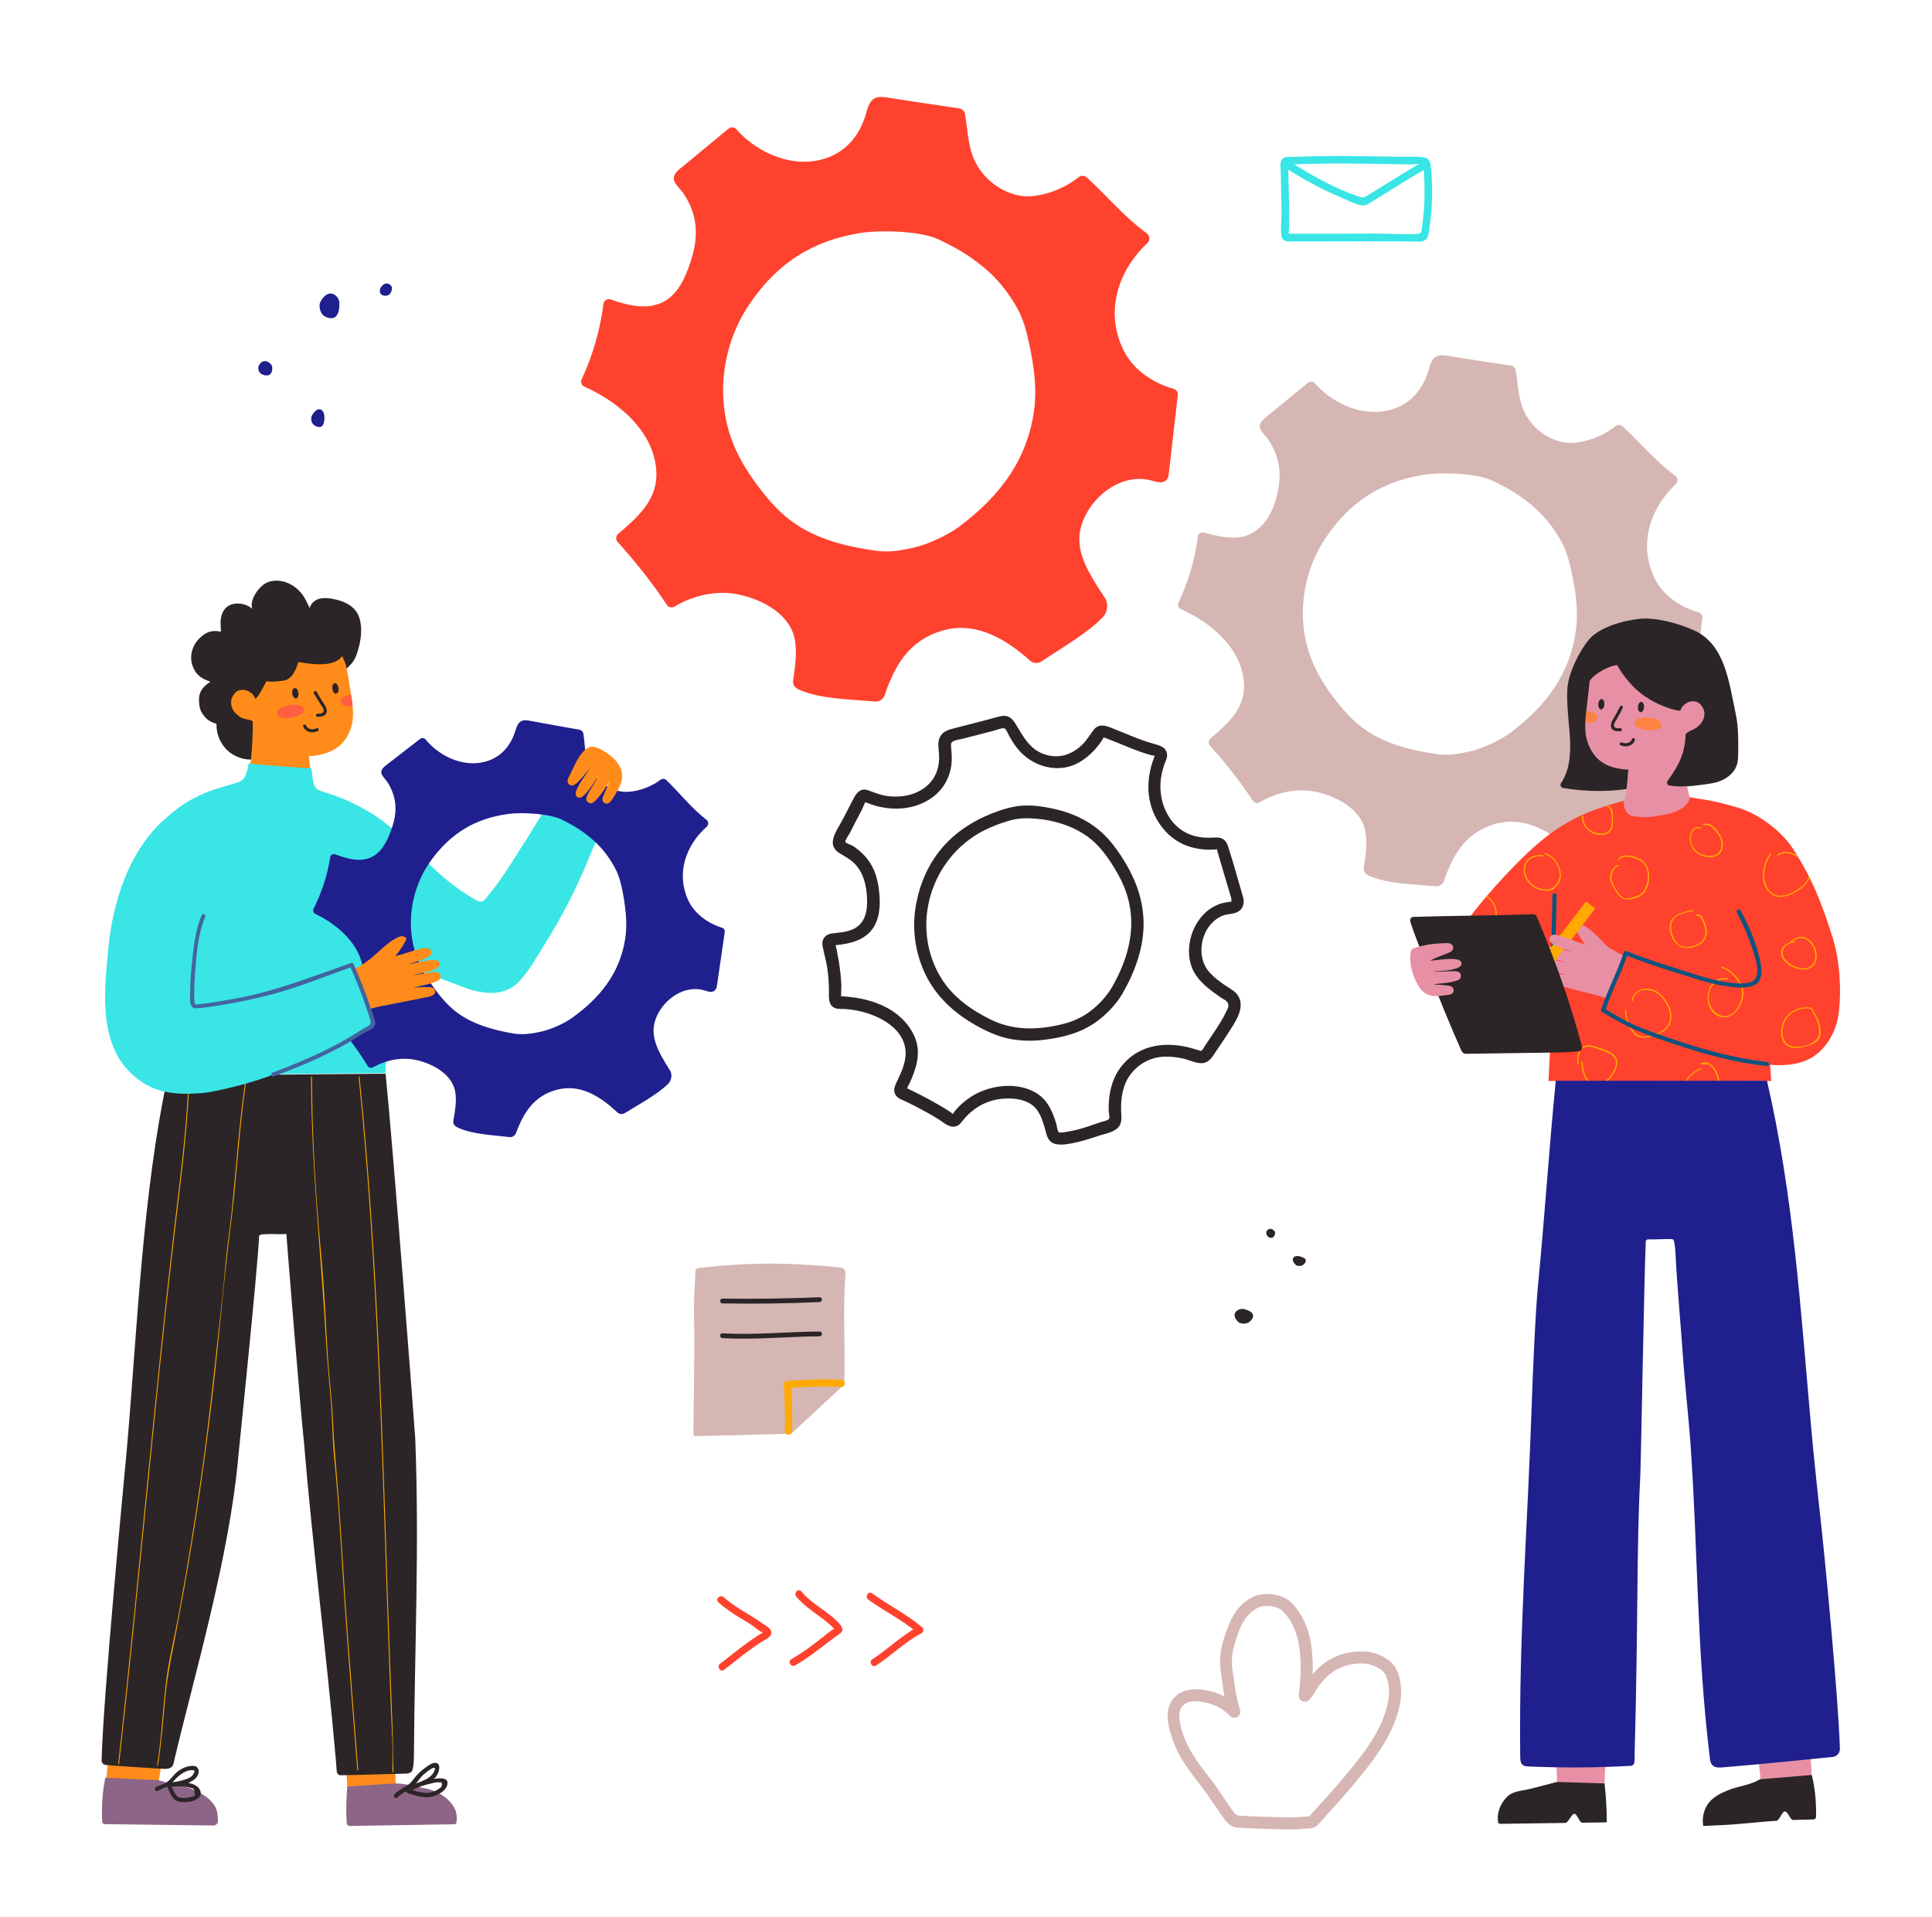<svg xmlns="http://www.w3.org/2000/svg" width="128" height="127" viewBox="0 0 128 127" fill="none"><path d="M112.246 45.525C112.423 43.99 112.609 42.455 112.787 40.913C112.809 40.757 112.705 40.609 112.549 40.564C111.208 40.186 110.125 39.356 109.606 38.273C108.561 36.086 109.28 33.713 111.022 32.075C111.193 31.912 111.178 31.637 110.985 31.504C109.681 30.562 108.702 29.346 107.508 28.249C107.368 28.123 107.16 28.115 107.019 28.234C106.107 28.976 104.573 29.517 103.49 29.279C102.312 29.02 101.296 28.13 100.874 27.003C100.577 26.217 100.562 25.365 100.421 24.542C100.392 24.364 100.251 24.23 100.073 24.208C99.257 24.089 96.93 23.741 95.922 23.57C95.662 23.526 95.38 23.489 95.151 23.615C94.839 23.785 94.75 24.186 94.647 24.527C94.172 26.128 93.03 27.144 91.37 27.27C89.813 27.396 88.16 26.581 87.115 25.387C86.996 25.253 86.788 25.239 86.655 25.35L84.142 27.418C83.823 27.685 83.356 27.974 83.482 28.375C83.556 28.597 83.919 28.946 84.046 29.139C84.906 30.481 84.928 31.667 84.527 33.09C84.275 34.002 83.756 34.87 82.933 35.322C81.992 35.841 80.828 35.559 79.775 35.278C79.583 35.226 79.383 35.337 79.36 35.537C79.168 37.057 78.73 38.54 78.078 39.919C78.004 40.082 78.078 40.268 78.234 40.342C80.406 41.313 82.452 43.167 82.422 45.525C82.4 46.963 81.347 47.942 80.198 48.913C80.057 49.032 80.042 49.247 80.161 49.388C81.214 50.566 82.155 51.738 83.008 53.043C83.104 53.191 83.304 53.243 83.453 53.147C84.52 52.502 85.899 52.175 87.189 52.45C88.649 52.769 90.213 53.636 90.465 55.111C90.584 55.794 90.488 56.632 90.376 57.314C90.354 57.462 90.332 57.618 90.399 57.751C90.473 57.907 90.643 57.981 90.799 58.048C92.044 58.559 93.712 58.574 95.114 58.7C95.366 58.722 95.595 58.567 95.677 58.329C96.27 56.565 97.13 55.171 98.954 54.607C100.799 54.036 102.497 54.867 104.143 56.342C104.328 56.505 104.595 56.528 104.803 56.394C105.959 55.631 107.538 54.719 108.376 53.829C108.465 53.732 108.546 53.614 108.583 53.488C108.665 53.236 108.658 52.932 108.509 52.709C107.397 51.026 106.626 49.758 107.249 48.194C107.879 46.629 109.606 45.421 111.23 45.873C111.556 45.962 111.964 46.103 112.164 45.747C112.216 45.695 112.238 45.606 112.246 45.525ZM100.014 48.572C99.398 49.024 98.286 49.543 97.545 49.729C96.781 49.921 96.01 50.062 95.232 49.951C93.453 49.699 91.637 49.254 90.206 48.157C89.561 47.667 89.02 47.059 88.523 46.422C87.871 45.591 87.293 44.694 86.9 43.708C85.84 41.069 86.262 37.91 87.871 35.567C89.479 33.217 91.496 31.912 94.305 31.452C95.454 31.267 97.827 31.326 98.872 31.837C99.917 32.342 100.592 32.727 101.489 33.469C102.275 34.121 102.934 34.952 103.431 35.841C103.802 36.501 103.987 37.25 104.143 37.992C104.395 39.2 104.573 40.438 104.417 41.662C104.054 44.627 102.416 46.792 100.014 48.572Z" fill="#D5B6B3"></path><path d="M77.433 31.407L78.033 26.158C78.056 25.98 77.937 25.809 77.766 25.758C76.239 25.327 75.001 24.386 74.416 23.155C73.215 20.671 74.03 17.965 76.017 16.104C76.21 15.918 76.188 15.607 75.972 15.451C74.49 14.376 73.37 12.997 72.006 11.759C71.851 11.618 71.614 11.611 71.45 11.744C70.412 12.589 68.663 13.212 67.44 12.938C66.098 12.641 64.942 11.64 64.452 10.358C64.119 9.468 64.097 8.497 63.933 7.555C63.896 7.355 63.741 7.206 63.541 7.177C62.614 7.043 59.96 6.65 58.811 6.465C58.514 6.42 58.196 6.376 57.936 6.517C57.58 6.717 57.476 7.169 57.365 7.562C56.831 9.386 55.534 10.543 53.636 10.699C51.865 10.839 49.982 9.928 48.788 8.563C48.655 8.408 48.417 8.393 48.262 8.526C47.313 9.312 46.364 10.098 45.408 10.884C45.044 11.188 44.511 11.522 44.659 11.974C44.74 12.226 45.156 12.619 45.304 12.841C46.29 14.369 46.268 15.77 45.749 17.349C45.415 18.373 44.941 19.448 43.999 19.967C42.932 20.56 41.634 20.248 40.456 19.833C40.241 19.759 40.011 19.9 39.981 20.13C39.759 21.858 39.27 23.548 38.536 25.127C38.447 25.313 38.536 25.528 38.714 25.609C41.19 26.706 43.517 28.82 43.488 31.496C43.465 33.135 42.272 34.255 40.96 35.359C40.797 35.5 40.782 35.745 40.923 35.901C42.124 37.242 43.199 38.57 44.177 40.06C44.288 40.231 44.511 40.282 44.689 40.179C45.904 39.445 47.468 39.066 48.936 39.378C50.597 39.734 52.376 40.72 52.665 42.396C52.799 43.167 52.695 44.123 52.569 44.902C52.539 45.072 52.517 45.25 52.599 45.398C52.688 45.569 52.88 45.658 53.058 45.732C54.474 46.31 56.379 46.325 57.973 46.466C58.255 46.488 58.522 46.318 58.611 46.044C59.285 44.034 60.256 42.447 62.332 41.802C64.43 41.15 66.365 42.084 68.248 43.76C68.455 43.945 68.767 43.968 68.997 43.812C70.309 42.937 72.11 41.899 73.059 40.883C73.163 40.772 73.252 40.638 73.296 40.49C73.385 40.201 73.378 39.86 73.207 39.608C71.94 37.695 71.05 36.249 71.762 34.477C72.473 32.697 74.438 31.318 76.284 31.83C76.662 31.934 77.121 32.09 77.351 31.689C77.396 31.608 77.425 31.511 77.433 31.407ZM63.518 34.907C62.821 35.426 61.554 36.019 60.709 36.227C59.841 36.442 58.959 36.605 58.077 36.486C56.046 36.205 53.985 35.7 52.354 34.455C51.62 33.899 50.997 33.209 50.434 32.482C49.693 31.533 49.033 30.518 48.581 29.398C47.365 26.395 47.839 22.806 49.663 20.13C51.486 17.453 53.777 15.956 56.98 15.437C58.285 15.222 60.99 15.288 62.184 15.859C63.377 16.43 64.141 16.867 65.171 17.705C66.068 18.439 66.817 19.388 67.388 20.404C67.811 21.153 68.025 22.006 68.203 22.851C68.493 24.223 68.693 25.631 68.53 27.025C68.114 30.414 66.246 32.875 63.518 34.907Z" fill="#FF422E"></path><path d="M82.37 59.471C82.037 58.344 81.733 57.202 81.369 56.083C81.228 55.638 80.999 55.453 80.532 55.475C80.035 55.504 79.561 55.497 79.079 55.356C77.337 54.844 76.603 52.88 76.973 51.219C77.025 51.004 77.085 50.789 77.159 50.581C77.218 50.418 77.314 50.255 77.322 50.07C77.351 49.536 76.884 49.388 76.469 49.276C75.446 49.002 74.497 48.535 73.504 48.164C73.118 48.023 72.755 47.971 72.473 48.327C72.192 48.683 71.992 49.061 71.651 49.373C70.946 50.025 70.094 50.277 69.167 49.951C68.211 49.617 67.788 48.779 67.292 47.964C67.069 47.593 66.802 47.341 66.343 47.43C66.016 47.497 65.69 47.601 65.371 47.682C64.667 47.867 63.956 48.053 63.251 48.231C62.903 48.32 62.54 48.409 62.332 48.72C62.073 49.106 62.191 49.536 62.214 49.966C62.265 50.774 62.013 51.545 61.391 52.072C60.701 52.657 59.76 52.835 58.877 52.739C58.396 52.687 57.98 52.516 57.536 52.353C57.039 52.168 56.757 52.487 56.55 52.895C56.305 53.362 56.068 53.829 55.823 54.296C55.608 54.711 55.26 55.186 55.186 55.653C55.119 56.046 55.319 56.335 55.645 56.528C56.016 56.75 56.35 56.921 56.654 57.239C57.209 57.833 57.395 58.626 57.439 59.419C57.491 60.302 57.35 61.206 56.446 61.577C56.016 61.755 55.564 61.77 55.112 61.829C54.674 61.888 54.415 62.222 54.496 62.659C54.593 63.164 54.741 63.653 54.815 64.165C54.897 64.728 54.926 65.299 54.919 65.87C54.911 66.255 54.949 66.656 55.379 66.789C55.564 66.849 55.786 66.819 55.979 66.834C56.224 66.849 56.461 66.878 56.706 66.923C58.166 67.19 60.093 68.131 59.997 69.896C59.967 70.445 59.737 70.971 59.508 71.46C59.322 71.846 59.063 72.276 59.434 72.647C59.574 72.788 59.782 72.854 59.96 72.936C60.205 73.055 60.449 73.173 60.694 73.299C61.176 73.551 61.65 73.811 62.11 74.093C62.458 74.3 62.866 74.715 63.303 74.612C63.533 74.56 63.644 74.397 63.785 74.226C63.948 74.018 64.133 73.826 64.334 73.655C65.001 73.077 65.824 72.78 66.698 72.758C67.44 72.743 68.292 72.906 68.737 73.566C69.004 73.959 69.145 74.434 69.263 74.886C69.367 75.286 69.478 75.672 69.938 75.776C70.338 75.872 70.82 75.768 71.213 75.687C71.732 75.583 72.229 75.42 72.733 75.249C73.133 75.116 73.689 75.027 74.015 74.745C74.394 74.419 74.282 73.952 74.275 73.507C74.26 72.699 74.386 71.876 74.868 71.208C75.394 70.482 76.202 70.037 77.099 69.992C77.522 69.97 77.944 70.022 78.367 70.111C78.79 70.2 79.308 70.489 79.746 70.408C80.154 70.326 80.339 69.97 80.554 69.651C80.828 69.243 81.11 68.843 81.369 68.428C81.784 67.775 82.504 66.804 82.059 66.011C81.859 65.647 81.451 65.462 81.117 65.232C80.776 64.995 80.45 64.75 80.168 64.446C79.13 63.342 79.568 61.251 80.991 60.657C81.303 60.524 81.666 60.569 81.97 60.413C82.341 60.242 82.452 59.872 82.37 59.471C82.266 58.96 81.481 59.175 81.584 59.686C81.599 59.686 81.614 59.694 81.629 59.694C81.584 59.716 81.547 59.731 81.495 59.731C81.421 59.753 81.325 59.753 81.243 59.768C81.08 59.79 80.924 59.834 80.769 59.886C80.398 60.027 80.065 60.242 79.783 60.524C79.257 61.043 78.923 61.755 78.812 62.481C78.701 63.215 78.812 63.972 79.234 64.595C79.657 65.21 80.28 65.655 80.895 66.078C81.058 66.189 81.31 66.285 81.369 66.485C81.429 66.671 81.317 66.856 81.236 67.019C81.036 67.442 80.784 67.842 80.524 68.235C80.302 68.576 80.072 68.91 79.842 69.251C79.79 69.325 79.724 69.481 79.65 69.54C79.523 69.636 79.627 69.629 79.427 69.57C79.182 69.503 78.945 69.421 78.693 69.362C77.01 68.969 75.298 69.273 74.223 70.726C73.763 71.349 73.541 72.098 73.474 72.862C73.452 73.077 73.452 73.299 73.452 73.522C73.452 73.662 73.534 73.981 73.482 74.093C73.415 74.226 73.096 74.27 72.948 74.322C72.674 74.419 72.407 74.508 72.132 74.597C71.68 74.745 71.213 74.886 70.746 74.953C70.62 74.975 70.249 75.064 70.146 74.99C70.057 74.93 70.012 74.545 69.983 74.441C69.745 73.64 69.404 72.854 68.663 72.402C67.329 71.587 65.371 71.883 64.156 72.765C63.837 72.995 63.541 73.262 63.288 73.559C63.259 73.588 63.125 73.811 63.088 73.818C63.214 73.811 62.873 73.596 62.873 73.596C62.644 73.448 62.414 73.307 62.176 73.173C61.746 72.921 61.309 72.691 60.864 72.461C60.657 72.358 60.457 72.261 60.249 72.157C60.205 72.135 60.167 72.12 60.123 72.098C59.967 72.016 59.96 72.016 60.086 72.113C60.123 71.987 60.212 71.853 60.271 71.727C60.679 70.845 61.005 69.852 60.679 68.888C60.434 68.176 59.952 67.583 59.367 67.138C58.744 66.663 57.995 66.367 57.239 66.189C56.883 66.107 56.513 66.055 56.15 66.018C56.06 66.011 55.979 66.003 55.89 65.996C55.868 65.996 55.438 65.966 55.742 66.129C55.705 66.107 55.742 65.38 55.742 65.292C55.727 64.787 55.668 64.291 55.593 63.794C55.556 63.564 55.512 63.334 55.467 63.104C55.445 62.993 55.43 62.793 55.371 62.697C55.379 62.548 55.334 62.519 55.245 62.615C55.319 62.608 55.401 62.6 55.475 62.593C56.261 62.511 57.106 62.318 57.662 61.703C58.24 61.058 58.329 60.168 58.27 59.345C58.218 58.589 58.069 57.818 57.654 57.165C57.447 56.846 57.195 56.565 56.898 56.32C56.765 56.209 56.631 56.105 56.483 56.016C56.379 55.957 56.053 55.868 56.009 55.764C55.971 55.682 56.246 55.282 56.29 55.2C56.401 54.985 56.513 54.778 56.617 54.563C56.735 54.333 56.861 54.096 56.98 53.866C57.032 53.762 57.091 53.651 57.143 53.547C57.202 53.436 57.306 53.102 57.41 53.035C57.224 53.147 57.35 53.132 57.469 53.184C57.558 53.221 57.647 53.258 57.743 53.288C57.973 53.369 58.203 53.428 58.44 53.473C58.87 53.554 59.315 53.584 59.752 53.547C60.612 53.473 61.435 53.161 62.073 52.568C62.606 52.072 62.933 51.404 63.029 50.685C63.081 50.285 63.051 49.914 63.014 49.521C62.999 49.313 62.977 49.187 63.17 49.091C63.333 49.009 63.555 48.987 63.733 48.943C64.43 48.765 65.12 48.587 65.809 48.409C65.994 48.364 66.424 48.179 66.565 48.253C66.669 48.312 66.825 48.683 66.884 48.787C67.01 49.002 67.136 49.217 67.284 49.417C68.292 50.826 70.249 51.375 71.732 50.351C72.081 50.114 72.399 49.825 72.666 49.499C72.792 49.343 72.918 49.18 73.029 49.009C73.074 48.943 73.111 48.831 73.163 48.779C73.022 48.817 73.029 48.846 73.192 48.868C73.281 48.898 73.363 48.928 73.452 48.965C74.371 49.313 75.268 49.743 76.225 50.01C76.306 50.032 76.558 50.055 76.617 50.114C76.477 49.981 76.506 50.084 76.447 50.225C76.38 50.396 76.321 50.574 76.269 50.759C76.158 51.174 76.091 51.612 76.084 52.049C76.069 52.82 76.254 53.599 76.64 54.274C77.04 54.985 77.663 55.601 78.419 55.934C78.79 56.098 79.175 56.194 79.575 56.246C79.82 56.276 80.065 56.29 80.309 56.276C80.391 56.268 80.48 56.261 80.561 56.261C80.71 56.231 80.732 56.239 80.621 56.268C80.65 56.364 80.68 56.453 80.702 56.55C81.006 57.588 81.317 58.618 81.621 59.657C81.733 60.19 82.518 59.975 82.37 59.471Z" fill="#2B2527"></path><path d="M73.659 65.41C73.326 65.966 72.866 66.478 72.355 66.886C71.732 67.382 71.08 67.679 70.301 67.857C68.7 68.235 67.121 68.265 65.616 67.523C64.311 66.878 63.096 66.011 62.332 64.75C61.62 63.579 61.302 62.2 61.383 60.843C61.539 58.367 62.992 56.112 65.208 55C65.757 54.726 66.335 54.504 66.928 54.34C67.514 54.185 68.048 54.177 68.656 54.229C70.123 54.355 71.68 54.897 72.718 55.994C73.304 56.609 73.786 57.373 74.186 58.122C74.594 58.893 74.853 59.738 74.927 60.606C75.068 62.318 74.505 63.942 73.659 65.41C73.4 65.862 74.097 66.278 74.364 65.818C75.201 64.357 75.802 62.734 75.765 61.028C75.72 59.256 75.009 57.714 74.001 56.298C73.504 55.593 72.941 55.008 72.214 54.541C71.495 54.081 70.694 53.77 69.864 53.584C69.167 53.428 68.374 53.302 67.655 53.369C66.995 53.428 66.343 53.636 65.727 53.873C64.482 54.363 63.34 55.097 62.458 56.112C61.546 57.158 60.975 58.448 60.709 59.805C60.412 61.31 60.583 62.874 61.191 64.276C61.843 65.781 62.984 66.915 64.378 67.753C65.201 68.243 66.083 68.673 67.032 68.836C68.04 69.014 69.056 68.932 70.057 68.732C71.035 68.539 71.88 68.235 72.688 67.642C73.356 67.153 73.949 66.515 74.371 65.811C74.631 65.373 73.926 64.965 73.659 65.41Z" fill="#2B2527"></path><path d="M10.447 118.468C10.536 117.779 10.714 116.719 10.892 116.014L7.281 115.569C7.215 116.296 7.074 117.23 7.037 117.964C7.037 117.994 7.037 118.031 7.052 118.053C7.081 118.098 7.148 118.105 7.2 118.105C8.29 118.068 9.372 118.298 10.447 118.468ZM26.207 118.201C26.207 118.001 26.2 117.771 26.2 117.571C26.2 116.956 26.215 116.429 26.237 115.859L22.834 115.844C22.871 116.682 22.968 117.482 23.012 118.328C24.087 118.276 25.125 118.253 26.207 118.201Z" fill="#FF8C1A"></path><path d="M11.129 71.238C9.446 78.897 9.09 88.15 8.408 95.928C8.252 97.678 6.814 112.552 6.733 116.607C6.733 116.756 6.844 116.889 6.992 116.904C8.401 117.022 9.416 117.074 10.721 117.156C10.936 117.171 11.173 117.186 11.344 117.06C11.418 117 11.47 116.919 11.492 116.822C12.834 111.091 15.191 103.217 15.792 96.455C15.858 95.691 17.044 84.384 17.171 81.833C17.267 81.767 17.386 81.759 17.504 81.752C18.394 81.715 18.082 81.774 18.972 81.737C19.083 83.205 19.891 93.252 20.143 95.58C20.692 102.253 21.604 109.297 22.241 116.437C22.256 116.592 22.286 117.126 22.315 117.364C22.33 117.482 22.434 117.586 22.553 117.586C24.591 117.556 25.043 117.519 26.837 117.482C26.986 117.482 27.141 117.46 27.253 117.364C27.408 117.23 27.423 116.511 27.423 116.303C27.475 108.881 27.786 102.52 27.512 95.298C27.475 94.594 26.029 75.85 25.547 71.119L11.129 71.238Z" fill="#2B2527"></path><path d="M23.005 118.328C22.945 119.18 22.916 119.892 22.968 120.745V120.767C22.983 120.886 23.064 120.945 23.175 120.945H23.242C25.607 120.908 27.712 120.871 30.07 120.834C30.114 120.834 30.166 120.834 30.203 120.797C30.233 120.767 30.24 120.722 30.248 120.685C30.322 120.107 30.151 119.684 29.751 119.277C29.328 118.847 28.78 118.572 28.187 118.461C27.505 118.342 26.882 118.127 26.192 118.127L23.005 118.328ZM6.977 117.749C6.785 118.698 6.718 119.64 6.77 120.634C6.77 120.685 6.785 120.737 6.822 120.774C6.866 120.819 6.94 120.826 7 120.826C8.942 120.849 11.003 120.878 12.945 120.9L14.146 120.915C14.302 120.915 14.435 120.789 14.435 120.634C14.435 120.263 14.413 119.914 14.213 119.595C13.864 119.039 13.175 118.661 12.56 118.439C11.937 118.224 11.114 118.105 10.484 117.912L6.977 117.749Z" fill="#8D6587"></path><path d="M12.448 72.439C12.293 75.227 11.944 78 11.611 80.773C11.27 83.672 10.951 86.571 10.647 89.478C10.032 95.335 9.468 101.193 8.875 107.05C8.542 110.313 8.201 113.575 7.83 116.83C7.822 116.867 7.882 116.867 7.889 116.83C8.549 111.009 9.12 105.174 9.705 99.339C10.284 93.496 10.869 87.654 11.551 81.819C11.915 78.69 12.337 75.568 12.508 72.432C12.508 72.41 12.456 72.41 12.448 72.439ZM16.229 71.772C15.829 74.53 15.651 77.311 15.369 80.076C15.236 81.403 15.021 82.723 14.909 84.058C14.798 85.415 14.635 86.764 14.487 88.121C14.146 91.228 13.82 94.327 13.382 97.419C12.945 100.54 12.441 103.654 11.87 106.754C11.574 108.377 11.158 110.001 10.973 111.64C10.773 113.397 10.699 115.184 10.41 116.926C10.402 116.963 10.454 116.978 10.462 116.941C10.699 115.48 10.81 113.968 10.944 112.492C11.084 110.943 11.418 109.438 11.707 107.91C12.293 104.841 12.812 101.749 13.264 98.657C13.709 95.61 14.087 92.547 14.398 89.485C14.672 86.779 14.917 84.058 15.265 81.366C15.681 78.186 15.821 74.968 16.281 71.794C16.281 71.75 16.229 71.735 16.229 71.772ZM20.61 71.327C20.618 77.207 21.27 83.042 21.604 88.9C21.685 90.316 21.841 91.717 21.945 93.133C22.004 93.904 22.019 94.675 22.056 95.447C22.093 96.195 22.182 96.937 22.249 97.686C22.523 100.77 22.664 103.862 22.886 106.954C23.131 110.387 23.405 113.812 23.672 117.245C23.672 117.282 23.731 117.282 23.731 117.245C23.494 114.205 23.25 111.158 23.027 108.118C22.797 105.033 22.634 101.942 22.404 98.85C22.293 97.33 22.13 95.817 22.071 94.297C22.011 92.859 21.826 91.428 21.73 89.997C21.633 88.551 21.574 87.105 21.478 85.659C21.389 84.213 21.241 82.768 21.122 81.322C20.848 78 20.677 74.671 20.67 71.342C20.662 71.29 20.61 71.29 20.61 71.327ZM23.761 71.327C24.391 77.518 24.777 83.739 25.058 89.952C25.34 96.129 25.511 102.312 25.726 108.489C25.785 110.201 25.844 111.914 25.918 113.634C25.948 114.398 26 115.169 26.007 115.933C26.015 116.415 25.992 116.889 26.007 117.371C26.007 117.408 26.067 117.408 26.067 117.371C26.029 116.318 26.044 115.273 26 114.22C25.941 112.678 25.881 111.128 25.822 109.586C25.711 106.539 25.622 103.491 25.518 100.444C25.31 94.238 25.081 88.039 24.68 81.841C24.458 78.334 24.176 74.827 23.82 71.327C23.813 71.29 23.754 71.29 23.761 71.327Z" fill="#FFAA00"></path><path d="M10.469 118.617C10.632 118.528 10.817 118.461 10.988 118.379C11.27 118.253 11.351 118.135 11.574 117.898C11.744 117.712 11.937 117.534 12.167 117.408C12.307 117.334 12.485 117.252 12.649 117.252C12.686 117.252 12.723 117.252 12.767 117.245C12.908 117.275 12.93 117.341 12.834 117.445C12.745 117.868 11.707 118.009 11.351 118.068C11.195 118.098 11.233 118.35 11.388 118.342C11.655 118.328 11.922 118.305 12.181 118.335C12.337 118.35 12.508 118.379 12.656 118.431C12.834 118.446 12.908 118.543 12.871 118.728C12.96 118.898 12.923 118.987 12.745 119.002C12.485 119.084 11.959 119.18 11.729 118.973C11.551 118.817 11.44 118.454 11.336 118.246C11.255 118.083 11.01 118.224 11.092 118.387C11.292 118.772 11.425 119.277 11.915 119.343C12.285 119.395 12.908 119.358 13.182 119.062C13.427 118.787 13.256 118.439 12.982 118.276C12.515 117.994 11.9 118.038 11.381 118.068C11.396 118.157 11.403 118.253 11.418 118.342C11.915 118.261 12.745 118.127 13.056 117.668C13.16 117.512 13.212 117.29 13.108 117.119C12.989 116.926 12.73 116.956 12.537 116.986C12.285 117.023 12.041 117.141 11.833 117.29C11.559 117.482 11.388 117.764 11.144 117.979C10.929 118.172 10.595 118.239 10.336 118.372C10.165 118.461 10.306 118.706 10.469 118.617ZM26.333 119.054C26.652 118.721 27.164 118.58 27.475 118.239C27.683 118.016 27.831 117.749 28.068 117.534C28.179 117.438 28.298 117.349 28.416 117.26C28.58 117.149 28.973 116.904 28.75 117.356C28.483 117.912 27.705 118.016 27.215 118.305C27.06 118.402 27.193 118.624 27.356 118.55C27.712 118.379 28.076 118.239 28.461 118.157C28.624 118.12 28.935 118.016 29.091 118.068C29.269 118.016 29.321 118.105 29.247 118.342C29.195 118.394 29.143 118.439 29.084 118.476C28.446 118.95 27.779 118.713 27.097 118.506C26.926 118.454 26.852 118.721 27.023 118.772C27.542 118.928 28.038 119.128 28.587 119.01C28.958 118.928 29.484 118.669 29.617 118.283C29.966 117.238 27.52 118.157 27.223 118.305C27.267 118.387 27.319 118.468 27.364 118.55C27.935 118.209 28.817 118.09 29.054 117.364C29.106 117.201 29.158 116.904 28.98 116.8C28.75 116.667 28.394 116.934 28.224 117.052C27.935 117.252 27.675 117.49 27.46 117.771C27.312 117.957 27.23 118.09 27.038 118.216C26.748 118.417 26.378 118.595 26.133 118.847C26.015 118.987 26.215 119.188 26.333 119.054ZM23.242 44.005C23.553 43.686 23.679 43.226 23.791 42.796C23.961 42.144 24.013 41.284 23.709 40.683C23.398 40.068 22.679 39.771 21.997 39.66C21.7 39.608 21.396 39.586 21.114 39.675C20.833 39.764 20.573 39.993 20.521 40.283C20.24 39.704 20.114 39.363 19.617 38.948C19.12 38.533 18.416 38.34 17.808 38.54C17.193 38.74 16.503 39.719 16.711 40.327C16.422 40.068 16.029 39.956 15.658 39.979C15.191 40.001 14.873 40.253 14.724 40.631C14.576 41.009 14.606 41.439 14.643 41.84C14.005 41.714 13.642 41.855 13.182 42.314C12.723 42.774 12.537 43.501 12.76 44.108C12.982 44.717 13.338 44.946 13.938 45.154C13.449 45.488 13.175 45.792 13.182 46.385C13.19 46.696 13.234 47.03 13.419 47.282C13.597 47.541 13.79 47.779 14.346 47.949C14.316 48.646 14.628 49.343 15.162 49.788C15.695 50.233 16.444 50.411 17.119 50.263L23.242 44.005Z" fill="#2B2527"></path><path d="M22.975 44.324C23.072 44.783 23.131 45.258 23.212 45.718C23.338 46.452 23.479 47.245 23.316 47.971C23.16 48.646 22.842 49.039 22.686 49.21C21.952 50.025 20.558 50.218 19.409 50.018C18.26 49.818 17.2 48.995 16.77 47.868C16.755 47.831 16.741 47.786 16.711 47.757C16.681 47.727 16.629 47.712 16.585 47.697C16.288 47.623 16.059 47.623 15.814 47.423C15.555 47.215 15.391 47.03 15.325 46.704C15.265 46.414 15.354 46.17 15.54 45.932C15.747 45.658 16.177 45.629 16.474 45.792C16.726 45.932 16.83 46.073 16.919 46.288C17.171 46.088 17.356 45.658 17.66 45.117C17.956 45.199 18.831 45.109 19.009 45.02C19.38 44.835 19.58 44.442 19.773 43.849C21.263 44.116 22.219 44.057 22.679 43.456C22.827 43.849 22.857 43.782 22.975 44.324Z" fill="#FF8C1A"></path><path d="M20.388 48.735C20.425 49.929 20.551 50.974 20.707 52.227C20.721 52.346 20.744 52.442 20.736 52.561C20.67 52.672 20.455 52.895 20.343 53.035C20.091 53.362 19.995 53.465 19.728 53.777C19.624 53.843 18.208 53.117 17.578 52.746C17.267 52.561 16.503 51.968 16.37 51.842C16.674 50.67 16.793 48.609 16.733 47.282C16.681 46.029 17.215 48.238 17.26 48.209C17.289 48.186 17.326 48.186 17.356 48.186C18.03 48.171 19.736 48.713 20.388 48.735Z" fill="#FF8C1A"></path><path d="M22.019 45.621C22.041 45.814 22.152 45.962 22.264 45.947C22.375 45.932 22.449 45.769 22.427 45.577C22.404 45.384 22.293 45.236 22.182 45.25C22.063 45.258 21.997 45.428 22.019 45.621Z" fill="#2B2527"></path><path d="M19.61 46.263C19.724 46.249 19.797 46.083 19.774 45.892C19.75 45.701 19.639 45.557 19.525 45.571C19.411 45.585 19.338 45.751 19.361 45.942C19.385 46.133 19.496 46.277 19.61 46.263Z" fill="#2B2527"></path><path d="M20.796 45.925C20.936 46.177 21.085 46.422 21.248 46.667C21.322 46.778 21.463 46.941 21.441 47.089C21.404 47.289 21.174 47.267 21.033 47.275C20.899 47.282 20.899 47.482 21.033 47.482C21.337 47.475 21.67 47.423 21.648 47.052C21.633 46.867 21.53 46.718 21.433 46.57C21.27 46.333 21.122 46.081 20.981 45.829C20.907 45.71 20.729 45.814 20.796 45.925ZM20.966 48.238C20.744 48.357 20.381 48.327 20.284 48.06C20.24 47.934 20.04 47.994 20.084 48.112C20.225 48.505 20.721 48.602 21.07 48.416C21.181 48.35 21.077 48.172 20.966 48.238Z" fill="#2B2527"></path><path d="M22.219 52.709C23.249 53.095 24.243 53.592 25.132 54.222C27.608 55.986 28.609 57.981 31.575 59.642C31.73 59.731 31.975 59.768 32.101 59.612C33.354 58.114 33.858 57.173 34.569 56.083C35.489 54.674 36.141 53.495 36.816 52.398C36.89 52.272 37.045 52.22 37.186 52.264C37.898 52.509 38.58 52.872 39.277 53.11C39.388 53.147 40.018 53.421 40.078 53.517C40.137 53.614 40.129 53.732 40.122 53.844C40.041 54.607 39.507 55.638 39.218 56.35C38.224 58.834 37.179 60.828 36.008 62.674C35.526 63.431 35.14 64.172 34.458 64.943C33.91 65.566 33.094 65.811 32.397 65.766C31.441 65.707 30.922 65.469 30.047 65.136C28.335 64.491 27.482 64.209 25.792 63.438C25.755 65.447 25.614 69.347 25.54 71.082C23.665 71.082 16.844 71.164 16.844 71.164C14.954 71.134 13.049 71.327 11.129 71.216C11.092 69.407 11.233 67.887 11.307 65.714C11.322 65.373 11.366 64.951 11.403 64.595C11.307 64.469 11.218 64.335 11.121 64.209C8.875 61.058 8.275 57.707 10.35 54.963C11.529 53.406 13.175 52.598 14.391 52.235C14.665 52.153 15.273 51.96 15.74 51.827C16.036 51.738 16.222 51.545 16.318 51.248C16.429 50.915 16.459 50.685 16.474 50.566C16.993 50.641 20.099 50.885 20.633 50.885C20.662 51.182 20.699 51.382 20.744 51.745C20.781 52.072 20.944 52.294 21.263 52.39C21.544 52.502 22.019 52.635 22.219 52.709Z" fill="#39E5E5"></path><path d="M25.718 59.642C25.718 60.895 25.718 62.155 25.696 63.408C25.696 63.557 25.918 63.557 25.926 63.408C25.948 62.155 25.948 60.895 25.948 59.642C25.94 59.493 25.718 59.493 25.718 59.642Z" fill="#219F98"></path><path d="M47.491 65.344C47.669 64.142 47.839 62.941 48.017 61.733C48.032 61.607 47.958 61.488 47.839 61.451C46.794 61.125 45.964 60.45 45.578 59.59C44.8 57.847 45.422 56.001 46.824 54.756C46.957 54.637 46.957 54.415 46.809 54.303C45.808 53.532 45.059 52.553 44.147 51.671C44.044 51.567 43.88 51.56 43.762 51.649C43.028 52.212 41.812 52.605 40.967 52.39C40.048 52.161 39.27 51.441 38.958 50.544C38.743 49.921 38.751 49.254 38.654 48.602C38.632 48.461 38.528 48.357 38.387 48.335C37.75 48.224 35.926 47.897 35.14 47.749C34.94 47.712 34.718 47.675 34.54 47.764C34.288 47.89 34.214 48.201 34.125 48.468C33.717 49.714 32.798 50.485 31.493 50.552C30.27 50.618 28.987 49.944 28.194 48.98C28.105 48.868 27.942 48.854 27.831 48.943C27.156 49.462 26.489 49.988 25.814 50.507C25.555 50.707 25.184 50.93 25.273 51.241C25.325 51.419 25.607 51.701 25.703 51.857C26.348 52.932 26.311 53.896 25.918 54.978C25.666 55.675 25.318 56.409 24.658 56.75C23.909 57.136 23.02 56.898 22.212 56.587C22.063 56.528 21.9 56.624 21.878 56.78C21.693 57.966 21.315 59.123 20.773 60.198C20.714 60.324 20.766 60.472 20.892 60.532C22.582 61.34 24.146 62.845 24.065 64.691C24.02 65.826 23.168 66.567 22.241 67.301C22.123 67.39 22.108 67.561 22.204 67.672C23.005 68.621 23.724 69.562 24.361 70.608C24.436 70.727 24.591 70.771 24.71 70.697C25.562 70.215 26.652 69.985 27.66 70.23C28.802 70.511 30.01 71.223 30.173 72.387C30.248 72.921 30.159 73.581 30.055 74.115C30.033 74.226 30.01 74.352 30.062 74.463C30.122 74.582 30.248 74.649 30.374 74.708C31.337 75.138 32.65 75.183 33.747 75.316C33.939 75.338 34.125 75.227 34.191 75.042C34.696 73.67 35.4 72.595 36.845 72.195C38.306 71.787 39.625 72.476 40.886 73.67C41.026 73.803 41.234 73.826 41.404 73.722C42.331 73.151 43.591 72.469 44.266 71.787C44.34 71.713 44.4 71.624 44.437 71.52C44.503 71.32 44.503 71.082 44.392 70.912C43.554 69.57 42.976 68.554 43.502 67.338C44.029 66.122 45.415 65.21 46.675 65.603C46.935 65.685 47.246 65.796 47.417 65.529C47.461 65.477 47.476 65.41 47.491 65.344ZM37.816 67.479C37.327 67.82 36.438 68.206 35.852 68.332C35.244 68.465 34.636 68.561 34.028 68.458C32.635 68.22 31.219 67.827 30.122 66.945C29.625 66.545 29.21 66.055 28.832 65.544C28.342 64.876 27.905 64.157 27.616 63.379C26.837 61.28 27.238 58.811 28.55 57.002C29.862 55.193 31.478 54.207 33.695 53.91C34.599 53.792 36.46 53.888 37.275 54.311C38.091 54.733 38.61 55.045 39.299 55.645C39.907 56.172 40.404 56.839 40.774 57.551C41.049 58.077 41.182 58.67 41.286 59.256C41.456 60.213 41.568 61.184 41.427 62.148C41.078 64.469 39.736 66.129 37.816 67.479Z" fill="#1F1F8E"></path><path d="M11.826 53.562C8.883 55.468 7.526 59.264 7.185 62.734C6.866 65.952 6.525 69.444 9.075 71.431C10.158 72.276 11.307 72.58 13.464 72.395C14.109 72.335 15.473 72.002 16.096 71.831C17.156 71.535 18.053 71.223 19.039 70.808C20.773 70.082 22.523 69.355 24.072 68.28C24.258 68.154 24.68 68.087 24.762 67.879C24.851 67.635 24.554 67.286 24.48 67.042C24.154 65.981 23.761 64.936 23.316 63.92C20.907 65.21 19.55 65.069 16.919 66.107C16.392 66.315 14.598 66.545 14.035 66.552C13.723 66.56 13.234 66.775 12.945 66.663C12.678 66.56 12.374 64.335 13.027 62.882L11.826 53.562Z" fill="#39E5E5"></path><path d="M25.125 66.671C26.207 66.463 27.305 66.241 28.387 66.026C28.528 65.996 28.676 65.952 28.772 65.84C28.869 65.729 28.824 65.603 28.772 65.514C28.676 65.359 28.416 65.381 28.231 65.381C27.823 65.381 27.794 65.396 27.379 65.418C27.942 65.269 28.328 65.247 28.876 65.017C29.069 64.936 29.247 64.869 29.18 64.573C29.136 64.38 28.898 64.38 28.787 64.38C28.565 64.38 27.482 64.602 27.319 64.573C27.631 64.521 28.557 64.372 28.958 64.12C29.106 64.031 29.165 63.898 29.128 63.794C29.099 63.698 29.01 63.623 28.861 63.601C28.328 63.52 27.223 63.876 27.052 63.876C27.482 63.742 28.15 63.52 28.335 63.401C28.505 63.297 28.639 63.179 28.543 62.971C28.476 62.823 28.291 62.771 28.135 62.793C27.49 62.882 26.815 63.201 26.178 63.327C26.459 63.053 26.949 62.252 26.926 62.185C26.867 62.022 26.637 61.977 26.474 62.037C26.378 62.074 26.282 62.118 26.185 62.17C25.874 62.341 25.577 62.593 25.266 62.867C25.058 63.053 24.888 63.208 24.643 63.423C24.45 63.594 23.702 64.128 23.45 64.18C23.843 65.307 24.228 65.714 24.31 66.886C24.576 66.819 24.888 66.715 25.125 66.671Z" fill="#FF8C1A"></path><path d="M18.134 71.297C20.136 70.541 22.189 69.696 23.968 68.502C24.206 68.346 24.658 68.228 24.814 67.968C24.969 67.701 24.725 67.256 24.636 66.99C24.287 65.914 23.872 64.876 23.42 63.838C23.398 63.786 23.324 63.764 23.272 63.779C20.744 64.669 18.275 65.647 15.629 66.137C15.095 66.233 14.554 66.33 14.012 66.411C13.783 66.448 13.553 66.478 13.316 66.5C13.219 66.507 12.989 66.567 12.893 66.515C12.96 66.552 12.901 66.426 12.886 66.344C12.864 66.166 12.864 65.981 12.864 65.803C12.864 65.314 12.893 64.824 12.93 64.335C13.027 63.164 13.116 61.844 13.59 60.746C13.657 60.591 13.434 60.465 13.368 60.613C12.938 61.599 12.826 62.748 12.715 63.816C12.656 64.402 12.611 64.987 12.604 65.581C12.597 65.892 12.56 66.27 12.656 66.574C12.738 66.819 12.953 66.789 13.175 66.774C13.664 66.737 14.161 66.656 14.643 66.574C15.858 66.374 17.052 66.129 18.238 65.803C19.973 65.321 21.633 64.632 23.331 64.038C23.279 64.016 23.235 64.001 23.183 63.979C23.598 64.928 23.991 65.885 24.31 66.863C24.376 67.064 24.443 67.271 24.51 67.471C24.584 67.709 24.606 67.85 24.369 67.976C24.006 68.168 23.672 68.383 23.324 68.598C21.685 69.607 19.854 70.363 18.06 71.045C17.904 71.105 17.971 71.357 18.134 71.297Z" fill="#43649F"></path><path d="M40.849 50.448C41.531 51.315 41.175 52.005 40.574 52.932C40.493 53.05 40.396 53.176 40.263 53.221C40.122 53.265 40.018 53.184 39.959 53.102C39.848 52.954 39.966 52.724 40.041 52.553C40.196 52.175 40.218 52.153 40.396 51.775C40.048 52.242 39.885 52.591 39.462 53.013C39.314 53.161 39.181 53.302 38.936 53.124C38.773 53.006 38.862 52.791 38.906 52.687C38.988 52.479 39.603 51.56 39.633 51.397C39.47 51.664 38.988 52.472 38.602 52.754C38.461 52.858 38.321 52.858 38.232 52.791C38.15 52.724 38.113 52.613 38.15 52.472C38.276 51.953 39.017 51.048 39.084 50.893C38.795 51.241 38.343 51.775 38.165 51.908C38.002 52.027 37.846 52.101 37.683 51.938C37.572 51.819 37.594 51.634 37.668 51.493C37.987 50.93 38.402 49.692 39.092 49.477C39.462 49.343 40.441 49.929 40.849 50.448Z" fill="#FF8C1A"></path><path d="M19.439 46.674C19.61 46.674 19.691 46.674 19.854 46.733C19.921 46.755 19.988 46.785 20.047 46.844C20.099 46.904 20.136 47 20.121 47.096C20.099 47.208 20.017 47.274 19.936 47.319C19.483 47.578 18.965 47.638 18.49 47.475C18.453 47.46 18.409 47.445 18.386 47.408C18.357 47.363 18.349 47.297 18.357 47.237C18.372 47.111 18.438 47.008 18.52 46.941C18.601 46.874 18.69 46.837 18.779 46.807C18.994 46.726 19.217 46.674 19.439 46.674ZM22.723 46.192C22.886 46.073 23.072 46.014 23.257 46.014C23.294 46.266 23.338 46.518 23.361 46.77C23.22 46.785 23.064 46.792 22.923 46.77C22.834 46.755 22.745 46.733 22.671 46.666C22.597 46.6 22.553 46.488 22.575 46.385C22.597 46.296 22.656 46.236 22.723 46.192Z" fill="#FF5F40"></path><path d="M52.421 94.964C50.315 95.016 48.195 95.076 46.127 95.128C46.075 95.128 46.023 95.128 45.986 95.098C45.941 95.061 45.941 94.994 45.941 94.935C45.956 92.258 46.038 89.582 45.978 86.905C45.964 86.045 46.045 85.177 46.067 84.317C46.067 84.221 46.075 84.117 46.142 84.058C46.201 83.998 46.29 83.991 46.371 83.976C49.685 83.605 52.235 83.62 55.549 83.939C55.697 83.954 55.86 83.976 55.949 84.095C56.023 84.199 56.016 84.34 56.009 84.466C55.831 86.734 56.016 89.456 55.934 91.71L52.421 94.964Z" fill="#D5B6B3"></path><path d="M55.734 91.391C54.548 91.331 53.355 91.383 52.169 91.465C52.042 91.472 51.916 91.569 51.931 91.702C51.998 92.733 52.028 93.763 51.998 94.794C51.991 95.105 52.472 95.105 52.48 94.794C52.51 93.763 52.472 92.733 52.413 91.702L52.176 91.939C53.362 91.85 54.548 91.806 55.742 91.865C56.046 91.887 56.046 91.405 55.734 91.391Z" fill="#FFAA00"></path><path d="M47.869 86.334C50.011 86.371 52.154 86.341 54.296 86.245C54.504 86.238 54.504 85.919 54.296 85.926C52.154 86.015 50.011 86.045 47.869 86.015C47.661 86.015 47.661 86.334 47.869 86.334ZM47.869 88.632C50.011 88.758 52.154 88.529 54.296 88.514C54.504 88.514 54.504 88.195 54.296 88.195C52.154 88.21 50.011 88.44 47.869 88.314C47.661 88.299 47.661 88.618 47.869 88.632ZM85.847 83.783C85.447 83.383 85.721 83.109 86.121 83.22C86.662 83.361 86.551 83.598 86.351 83.769C86.188 83.909 85.914 83.85 85.847 83.783ZM84.008 81.915C83.704 81.567 84.075 81.344 84.216 81.396C84.602 81.537 84.49 81.811 84.364 81.937C84.253 82.041 84.06 81.974 84.008 81.915ZM82.037 87.565C81.436 86.964 82.103 86.638 82.392 86.705C83.208 86.897 83.097 87.283 82.8 87.543C82.541 87.758 82.133 87.661 82.037 87.565Z" fill="#2B2527"></path><path d="M85.41 121.175H85.276C84.001 121.152 82.948 121.115 81.962 121.056C81.621 121.034 81.31 120.767 81.147 120.537C80.917 120.218 80.687 119.884 80.472 119.566C80.154 119.098 79.827 118.609 79.479 118.172C78.597 117.074 77.641 115.762 77.381 114.027C77.285 113.382 77.44 112.811 77.818 112.418C78.226 112.003 78.856 111.817 79.59 111.914C80.035 111.966 80.569 112.077 81.125 112.374C81.095 112.233 81.073 112.099 81.058 111.981C81.028 111.758 80.999 111.558 80.969 111.358C80.836 110.49 80.717 109.741 81.051 108.659C81.377 107.621 81.74 106.435 82.978 105.789C83.682 105.426 84.891 105.56 85.462 106.071C86.255 106.783 86.788 107.962 86.915 109.311C86.966 109.89 86.989 110.357 86.966 110.898C87.841 109.853 88.96 109.356 90.347 109.386C91.036 109.4 92.267 109.793 92.608 110.779C93.038 112.032 92.756 113.1 92.43 113.982C91.867 115.495 90.903 116.718 89.806 118.046C89.22 118.757 88.59 119.447 87.989 120.122C87.767 120.366 87.545 120.618 87.322 120.863C87.226 120.967 87.055 121.086 86.848 121.1L86.514 121.123C86.158 121.152 85.788 121.175 85.41 121.175ZM82.014 120.255C82.985 120.314 84.023 120.352 85.284 120.374C85.669 120.381 86.055 120.352 86.462 120.329C86.559 120.322 86.648 120.314 86.744 120.307C86.959 120.062 87.174 119.825 87.396 119.588C87.997 118.921 88.612 118.238 89.19 117.541C90.243 116.274 91.162 115.109 91.681 113.708C92.082 112.633 92.133 111.862 91.852 111.046C91.666 110.505 90.851 110.201 90.332 110.186C88.864 110.157 87.841 110.779 87.033 112.218C86.966 112.336 86.877 112.44 86.811 112.507C86.788 112.529 86.774 112.551 86.759 112.566C86.648 112.707 86.455 112.752 86.292 112.685C86.129 112.618 86.025 112.448 86.047 112.27C86.195 110.987 86.21 110.342 86.114 109.378C86.003 108.229 85.573 107.243 84.92 106.664C84.587 106.368 83.749 106.279 83.334 106.494C82.385 106.991 82.103 107.91 81.799 108.889C81.518 109.793 81.614 110.394 81.74 111.224C81.77 111.424 81.807 111.64 81.836 111.869C81.888 112.255 82.022 112.841 82.155 113.248C82.215 113.426 82.14 113.619 81.985 113.716C81.829 113.812 81.621 113.79 81.488 113.656C80.932 113.093 80.332 112.811 79.464 112.7C78.982 112.64 78.597 112.737 78.367 112.974C78.108 113.241 78.108 113.627 78.145 113.908C78.352 115.287 79.064 116.407 80.072 117.667C80.443 118.135 80.784 118.631 81.103 119.113C81.317 119.425 81.532 119.751 81.755 120.062C81.859 120.166 81.97 120.24 82.014 120.255ZM82.007 120.255C82.014 120.255 82.014 120.255 82.007 120.255V120.255Z" fill="#D5B6B3"></path><path d="M57.528 105.953C58.581 106.724 59.767 107.287 60.761 108.14C60.775 108.014 60.79 107.888 60.812 107.762C59.708 108.34 58.833 109.237 57.795 109.905C57.536 110.068 57.773 110.483 58.04 110.32C59.078 109.652 59.953 108.748 61.057 108.177C61.191 108.11 61.22 107.895 61.109 107.799C60.078 106.917 58.87 106.331 57.78 105.537C57.521 105.352 57.276 105.775 57.528 105.953ZM52.754 105.752C53.37 106.509 54.296 106.991 55.015 107.636C55.089 107.702 55.156 107.791 55.23 107.843C55.26 107.866 55.282 107.925 55.319 107.94C55.245 107.903 55.475 107.769 55.245 107.895C54.941 108.066 54.667 108.333 54.385 108.54C53.755 109.022 53.125 109.512 52.428 109.897C52.161 110.045 52.398 110.461 52.673 110.312C53.444 109.882 54.141 109.326 54.845 108.792L55.379 108.392C55.49 108.303 55.653 108.229 55.742 108.118C55.89 107.932 55.771 107.732 55.638 107.576C54.904 106.739 53.8 106.279 53.095 105.411C52.895 105.174 52.561 105.515 52.754 105.752ZM47.595 106.131C48.025 106.516 48.492 106.842 48.988 107.139C49.225 107.28 49.463 107.421 49.7 107.569C49.959 107.732 50.234 108.006 50.515 108.125C50.634 108.251 50.664 108.244 50.59 108.103C50.508 108.155 50.426 108.199 50.345 108.251C50.197 108.348 50.041 108.436 49.9 108.54C49.641 108.718 49.381 108.904 49.136 109.089C48.662 109.452 48.195 109.838 47.713 110.194C47.468 110.372 47.706 110.794 47.958 110.609C48.521 110.194 49.048 109.749 49.611 109.334C49.915 109.111 50.219 108.896 50.538 108.703C50.76 108.57 51.145 108.414 51.101 108.088C51.064 107.843 50.73 107.68 50.553 107.554C50.271 107.354 49.982 107.169 49.685 106.991C49.077 106.627 48.484 106.264 47.95 105.797C47.706 105.589 47.365 105.923 47.595 106.131Z" fill="#FF422E"></path><path d="M85.054 10.461C84.735 10.647 84.854 11.106 84.854 11.418C84.861 11.9 84.876 12.382 84.883 12.871C84.891 13.316 84.906 13.753 84.906 14.198C84.906 14.658 84.831 15.155 84.898 15.607C84.95 15.963 85.187 15.992 85.499 15.992H87.166C88.256 15.992 89.346 15.985 90.428 15.985C91.459 15.985 92.497 15.985 93.527 15.992C93.868 15.992 94.35 16.104 94.558 15.748C94.661 15.57 94.669 15.325 94.698 15.125C94.743 14.843 94.772 14.554 94.802 14.265C94.906 13.212 94.906 12.144 94.802 11.084C94.765 10.736 94.683 10.469 94.305 10.417C93.757 10.343 93.156 10.395 92.6 10.38C90.124 10.335 87.656 10.298 85.18 10.409C84.861 10.424 84.861 10.921 85.18 10.906C87.018 10.825 88.864 10.817 90.703 10.847L93.475 10.891C93.601 10.891 94.105 10.832 94.209 10.906C94.365 11.017 94.328 11.344 94.343 11.514C94.38 11.996 94.387 12.478 94.38 12.96C94.372 13.398 94.35 13.828 94.305 14.258C94.283 14.524 94.246 14.791 94.209 15.051C94.172 15.296 94.216 15.466 93.95 15.488C93.075 15.555 92.163 15.473 91.288 15.473C89.494 15.473 87.708 15.488 85.914 15.481H85.365C85.373 15.481 85.387 15.481 85.395 15.473C85.358 15.422 85.402 15.244 85.402 15.177C85.402 15.014 85.41 14.858 85.41 14.695C85.41 14.28 85.41 13.857 85.402 13.442C85.395 13.005 85.38 12.575 85.373 12.137C85.365 11.929 85.365 11.729 85.358 11.522C85.358 11.447 85.35 10.839 85.306 10.869C85.58 10.728 85.328 10.298 85.054 10.461Z" fill="#39E5E5"></path><path d="M85.298 11.203C86.069 11.7 86.87 12.152 87.7 12.56C88.101 12.753 88.501 12.938 88.909 13.108C89.302 13.279 89.724 13.502 90.147 13.591C90.517 13.672 90.754 13.435 91.051 13.257C91.422 13.027 91.8 12.805 92.17 12.567C92.964 12.07 93.757 11.566 94.58 11.121C94.862 10.966 94.609 10.536 94.328 10.691C93.601 11.084 92.897 11.529 92.193 11.967C91.852 12.182 91.503 12.397 91.162 12.604C90.992 12.708 90.821 12.805 90.658 12.908C90.436 13.057 90.354 13.123 90.08 13.034C88.493 12.523 86.951 11.655 85.55 10.758C85.284 10.595 85.031 11.033 85.298 11.203Z" fill="#39E5E5"></path><path d="M20.647 27.559C21.026 26.848 21.485 27.063 21.492 27.619C21.507 28.375 21.166 28.36 20.855 28.19C20.603 28.056 20.588 27.678 20.647 27.559ZM25.206 19.077C25.547 18.514 25.977 18.877 25.97 19.077C25.933 19.641 25.533 19.641 25.31 19.537C25.132 19.463 25.147 19.174 25.206 19.077ZM17.141 24.223C17.467 23.6 18.03 24.089 18.038 24.319C18.068 24.979 17.593 24.92 17.326 24.779C17.104 24.66 17.082 24.327 17.141 24.223ZM21.218 20.012C21.782 18.951 22.464 19.619 22.479 20.019C22.53 21.146 21.989 21.205 21.53 20.96C21.151 20.76 21.122 20.189 21.218 20.012Z" fill="#1F1F8E"></path><path d="M102.594 71.601L102.749 68.309C102.749 68.309 107.138 69.963 109.51 69.926C111.882 69.889 117.19 69.147 117.19 69.147L117.346 71.601H102.594Z" fill="#FF422E"></path><path d="M112.09 52.828C115.47 53.532 116.693 54.029 118.258 56.869C119.288 58.737 119.37 62.563 118.977 64.913C118.614 67.101 117.88 68.05 117.576 68.554C117.353 68.917 117.161 69.073 116.76 69.666C116.375 70.237 115.937 71.342 115.329 71.601C110.044 71.601 103.335 71.609 103.075 71.601C103.157 69.414 103.068 66.233 103.083 64.068C101.911 65.173 100.837 66.322 99.776 67.523C99.71 67.597 99.406 67.19 99.176 67.449C99.176 67.449 96.707 61.703 96.752 61.629C97.767 60.087 99.472 58.196 100.77 56.913C102.934 54.77 104.64 53.784 107.664 53.028C107.664 53.028 108.917 53.072 109.866 52.865C110.822 52.657 111.993 52.813 111.993 52.813L112.09 52.828Z" fill="#FF422E"></path><path d="M103.053 62.904C103.083 61.703 103.098 60.502 103.135 59.301C103.142 59.123 102.86 59.123 102.853 59.301C102.823 60.502 102.808 61.703 102.771 62.904C102.771 63.082 103.053 63.082 103.053 62.904Z" fill="#0F537E"></path><path d="M105.025 61.355C104.758 61.214 104.476 61.162 104.38 61.273C104.284 61.384 104.565 61.866 104.565 61.866L105.025 61.355Z" fill="#E790A5"></path><path d="M112.683 70.734C112.127 70.993 111.549 71.431 111.615 72.12C111.675 72.78 112.327 72.928 112.876 72.758C113.187 72.662 113.587 72.521 113.795 72.269C113.98 72.053 113.951 71.749 113.899 71.49C113.787 70.941 113.343 70.133 112.675 70.437C112.631 70.459 112.668 70.526 112.713 70.504C112.876 70.504 113.046 70.511 113.209 70.511C113.306 70.563 113.395 70.637 113.454 70.726C113.535 70.823 113.595 70.919 113.647 71.03C113.75 71.245 113.869 71.579 113.847 71.824C113.81 72.165 113.617 72.343 113.335 72.491C113.091 72.617 112.779 72.751 112.498 72.758C111.897 72.788 111.571 72.283 111.727 71.735C111.86 71.268 112.305 71.001 112.713 70.808C112.772 70.778 112.727 70.712 112.683 70.734ZM102.327 56.58C102.883 56.669 103.409 57.484 103.327 58.055C103.275 58.403 103.009 58.834 102.638 58.9C102.349 58.952 101.971 58.871 101.719 58.73C101.267 58.478 100.925 57.877 101.059 57.358C101.2 56.832 101.719 56.676 102.208 56.72C102.26 56.728 102.26 56.646 102.208 56.639C101.659 56.587 101.066 56.809 100.963 57.417C100.859 58.048 101.311 58.7 101.904 58.9C102.171 58.989 102.593 59.071 102.86 58.93C103.098 58.804 103.335 58.441 103.394 58.181C103.52 57.551 103.009 56.617 102.356 56.513C102.297 56.498 102.275 56.572 102.327 56.58ZM112.149 60.287C111.534 60.376 110.652 60.583 110.622 61.362C110.6 61.962 110.978 62.719 111.623 62.785C112.238 62.852 113.002 62.526 113.083 61.836C113.12 61.517 112.957 61.095 112.816 60.813C112.727 60.62 112.572 60.524 112.364 60.583C112.312 60.598 112.334 60.672 112.386 60.657C112.713 60.561 112.868 61.176 112.928 61.369C113.024 61.666 113.039 61.925 112.868 62.192C112.587 62.637 111.712 62.919 111.252 62.578C110.852 62.281 110.578 61.51 110.785 61.05C111.022 60.524 111.667 60.428 112.171 60.353C112.223 60.361 112.201 60.279 112.149 60.287ZM97.078 60.887C97.545 61.303 98.501 61.74 98.983 61.087C99.398 60.524 99.05 59.679 98.509 59.338C98.464 59.308 98.427 59.382 98.472 59.404C98.976 59.723 99.309 60.509 98.916 61.036C98.472 61.636 97.582 61.221 97.137 60.828C97.093 60.798 97.041 60.85 97.078 60.887ZM107.197 57.284C106.923 57.373 106.723 57.714 106.678 57.988C106.619 58.359 106.871 58.759 107.064 59.056C107.249 59.33 107.442 59.582 107.798 59.582C108.124 59.582 108.561 59.471 108.806 59.249C109.34 58.759 109.428 57.721 108.969 57.158C108.65 56.757 107.583 56.424 107.212 56.883C107.182 56.921 107.234 56.98 107.271 56.943C107.612 56.513 108.695 56.876 108.954 57.269C109.28 57.758 109.236 58.47 108.932 58.959C108.754 59.249 108.502 59.352 108.19 59.434C108.013 59.479 107.798 59.545 107.62 59.486C107.449 59.434 107.293 59.241 107.197 59.108C107.027 58.878 106.841 58.574 106.782 58.292C106.708 57.966 106.871 57.469 107.227 57.358C107.271 57.343 107.249 57.269 107.197 57.284ZM104.803 54.059C104.773 54.896 105.685 55.549 106.485 55.223C106.856 55.074 106.864 54.704 106.856 54.348C106.841 53.94 106.938 53.502 106.493 53.339C106.441 53.325 106.426 53.399 106.471 53.413C106.834 53.554 106.789 54.222 106.782 54.533C106.767 54.985 106.508 55.215 106.07 55.208C105.418 55.208 104.869 54.726 104.892 54.059C104.884 54.007 104.803 54.007 104.803 54.059ZM104.78 70.348C104.751 70.83 105.047 71.905 105.663 71.957C106.367 72.016 107.049 71.119 107.138 70.496C107.249 69.703 106.241 69.51 105.67 69.318C105.351 69.214 105.047 69.154 104.788 69.407C104.491 69.681 104.476 70.096 104.514 70.474C104.521 70.526 104.602 70.526 104.595 70.474C104.558 70.141 104.565 69.762 104.81 69.503C105.107 69.184 105.492 69.347 105.833 69.466C106.1 69.562 106.374 69.651 106.634 69.777C107.012 69.963 107.145 70.281 107.012 70.689C106.841 71.216 106.322 71.824 105.737 71.853C105.136 71.883 104.832 70.823 104.862 70.348C104.862 70.296 104.78 70.296 104.78 70.348Z" fill="#FFAA00"></path><path d="M116.649 117.986C116.597 117.304 116.479 116.259 116.33 115.554L119.896 115.295C119.926 116.014 120.015 116.941 120.022 117.66C120.022 117.69 120.022 117.727 120.007 117.749C119.978 117.794 119.911 117.794 119.859 117.786C118.791 117.705 117.709 117.868 116.649 117.986ZM103.157 118.105C103.149 117.912 103.149 117.682 103.142 117.49C103.127 116.882 103.09 116.37 103.061 115.807L106.404 115.688C106.396 116.511 106.322 117.304 106.308 118.135C105.24 118.112 104.224 118.12 103.157 118.105Z" fill="#E790A5"></path><path d="M117.072 71.601C118.814 79.171 119.281 86.541 119.97 94.282C120.118 95.987 120.408 98.768 120.6 100.466C120.889 103.002 121.794 112.396 121.898 115.821C121.905 116.11 121.69 116.355 121.408 116.377C118.895 116.622 116.642 116.859 114.114 117.067C113.899 117.082 113.654 117.097 113.484 116.948C113.328 116.815 113.298 116.6 113.276 116.4C112.401 109.185 112.505 102.727 111.979 95.335C111.89 94.134 111.571 91.02 111.497 89.811C111.43 88.766 111.082 84.747 111.015 83.183C111.008 82.983 110.963 82.256 110.867 82.115C110.778 82.048 110.607 82.07 110.489 82.07C109.925 82.078 109.643 82.1 109.184 82.093C109.11 82.093 109.043 82.152 109.036 82.226C108.939 84.228 108.717 96.974 108.672 97.811C108.42 102.475 108.539 107.495 108.302 115.955C108.294 116.11 108.309 116.511 108.279 116.741C108.265 116.859 108.168 116.956 108.05 116.963C105.692 117.089 103.728 117.104 101.304 117.008C101.155 117 101 116.993 100.888 116.904C100.733 116.778 100.718 116.548 100.718 116.348C100.629 108.051 101.215 101.118 101.489 92.822C101.548 91.042 101.726 86.831 101.904 85.059C102.341 80.58 102.638 75.961 103.075 71.586H117.072V71.601Z" fill="#1F1F8E"></path><path d="M106.307 118.127C106.396 118.958 106.448 119.796 106.456 120.634C106.456 120.656 106.456 120.685 106.434 120.7C106.419 120.708 106.404 120.708 106.389 120.708L104.832 120.73C104.632 120.73 104.499 120.137 104.299 120.137C104.128 120.137 103.891 120.745 103.713 120.745C102.282 120.767 100.859 120.789 99.428 120.804C99.383 120.804 99.332 120.804 99.295 120.774C99.265 120.745 99.257 120.708 99.25 120.663C99.161 120.077 99.406 119.469 99.821 119.039C100.236 118.617 100.792 118.632 101.37 118.491C101.949 118.35 102.601 118.172 103.149 118.031L106.307 118.127ZM120.037 117.571C120.259 118.498 120.333 119.343 120.319 120.322C120.319 120.374 120.304 120.426 120.274 120.463C120.23 120.507 120.163 120.515 120.096 120.515C119.54 120.545 119.37 120.522 118.806 120.552C118.606 120.559 118.45 119.974 118.243 119.981C118.08 119.988 117.865 120.596 117.702 120.604C116.679 120.656 115.278 120.834 114.284 120.878L112.846 120.945C112.764 120.493 112.846 120.011 113.076 119.61C113.402 119.054 113.965 118.787 114.566 118.55C115.166 118.313 116.041 118.216 116.597 117.853L120.037 117.571ZM110.266 48.698C110.451 49.195 110.696 49.514 110.489 50.003C110.125 50.856 110.489 51.886 110.296 52.146C110.948 52.205 113.016 51.99 113.647 51.834C114.284 51.679 114.885 51.264 115.077 50.648C115.151 50.404 115.159 50.151 115.159 49.899C115.174 49.061 115.174 48.105 114.996 47.282C114.544 45.139 114.277 42.685 112.246 41.758C111.252 41.306 109.755 40.883 108.657 40.987C107.56 41.091 105.952 41.543 105.262 42.374C104.61 43.167 103.891 44.628 103.839 45.643C103.787 46.659 103.928 47.675 104.002 48.683C104.076 49.773 104.039 50.967 103.424 51.864C103.335 51.99 103.409 52.161 103.557 52.19C105.181 52.472 106.856 52.457 108.48 52.153L110.266 48.698Z" fill="#2B2527"></path><path d="M105.314 45.139C105.262 45.599 105.188 46.362 105.129 46.822C105.04 47.549 104.943 48.335 105.144 49.039C105.329 49.691 105.663 50.062 105.818 50.225C106.582 50.989 107.953 51.108 109.073 50.856C110.192 50.603 111.185 49.743 111.549 48.616C111.563 48.579 111.571 48.535 111.601 48.505C111.63 48.475 111.623 48.668 111.667 48.654C111.771 48.446 112.231 48.342 112.468 48.142C112.713 47.927 112.861 47.734 112.913 47.408C112.957 47.119 112.853 46.889 112.661 46.659C112.438 46.4 112.023 46.392 111.734 46.57C111.497 46.726 111.4 46.859 111.326 47.074C110.755 47.059 109.592 46.555 109.125 46.214C109.102 46.199 108.057 45.636 107.13 44.049C106.248 44.19 105.381 44.887 105.314 45.139Z" fill="#E790A5"></path><path d="M108.079 49.551C107.79 50.782 107.916 51.782 107.627 53.013C107.516 53.087 107.575 53.644 107.872 53.903C107.961 53.985 108.079 54.029 108.19 54.059C108.302 54.081 108.784 54.125 108.902 54.125C109.347 54.125 109.784 54.074 110.54 53.903C110.889 53.821 111.46 53.614 111.712 53.302C111.808 53.184 111.934 53.035 111.949 52.872C111.949 52.843 111.949 52.813 111.942 52.783C111.882 52.531 111.808 52.331 111.786 52.087C111.415 52.109 110.867 52.087 110.578 52.02C110.459 51.99 110.4 51.857 110.466 51.753C110.807 51.204 111.853 50.077 111.645 48.083C111.682 46.852 111.178 49.024 111.141 49.002C111.111 48.98 111.074 48.98 111.045 48.98C110.392 48.98 108.724 49.529 108.079 49.551Z" fill="#E790A5"></path><path d="M106.293 46.659C106.278 46.852 106.182 47 106.07 46.993C105.959 46.985 105.878 46.822 105.892 46.637C105.907 46.444 106.004 46.296 106.115 46.303C106.226 46.311 106.308 46.466 106.293 46.659ZM108.917 46.844C108.902 47.037 108.806 47.186 108.695 47.178C108.583 47.171 108.502 47.008 108.517 46.822C108.532 46.63 108.628 46.481 108.739 46.489C108.85 46.496 108.932 46.652 108.917 46.844ZM107.331 46.8C107.205 47.052 107.071 47.304 106.923 47.549C106.834 47.697 106.738 47.853 106.73 48.038C106.723 48.409 107.049 48.446 107.353 48.439C107.486 48.439 107.486 48.231 107.353 48.231C107.219 48.231 107.012 48.268 106.945 48.112C106.878 47.971 107.034 47.764 107.101 47.653C107.249 47.408 107.375 47.156 107.508 46.904C107.568 46.785 107.39 46.681 107.331 46.8ZM107.36 49.358C107.709 49.529 108.198 49.417 108.317 49.017C108.354 48.891 108.161 48.839 108.116 48.965C108.035 49.225 107.686 49.291 107.457 49.18C107.345 49.121 107.242 49.299 107.36 49.358Z" fill="#2B2527"></path><path d="M108.961 47.519C108.791 47.526 108.709 47.534 108.554 47.601C108.487 47.63 108.42 47.66 108.368 47.719C108.317 47.779 108.287 47.882 108.309 47.971C108.339 48.083 108.42 48.142 108.502 48.179C108.969 48.409 109.488 48.438 109.955 48.253C109.992 48.238 110.029 48.216 110.059 48.179C110.088 48.135 110.088 48.068 110.073 48.008C110.051 47.882 109.977 47.779 109.896 47.719C109.814 47.653 109.718 47.623 109.629 47.601C109.406 47.549 109.184 47.512 108.961 47.519ZM105.655 47.237C105.485 47.134 105.299 47.082 105.107 47.096C105.084 47.349 105.055 47.608 105.047 47.86C105.188 47.868 105.344 47.86 105.485 47.831C105.574 47.808 105.663 47.786 105.729 47.712C105.796 47.645 105.84 47.526 105.811 47.423C105.789 47.341 105.722 47.282 105.655 47.237Z" fill="#FF8243"></path><path d="M105.9 65.952C104.832 65.685 103.743 65.403 102.675 65.129C102.534 65.092 102.386 65.04 102.297 64.928C102.208 64.81 102.252 64.684 102.312 64.602C102.416 64.447 102.675 64.491 102.86 64.499C103.268 64.521 103.298 64.543 103.713 64.58C103.157 64.402 102.779 64.358 102.238 64.098C102.052 64.009 101.874 63.928 101.963 63.638C102.023 63.446 102.252 63.461 102.371 63.468C102.593 63.483 103.661 63.764 103.824 63.742C103.513 63.675 102.601 63.475 102.208 63.201C102.067 63.105 102.015 62.971 102.052 62.867C102.089 62.771 102.178 62.704 102.327 62.689C102.86 62.637 103.95 63.053 104.121 63.06C103.698 62.904 103.046 62.645 102.868 62.519C102.705 62.4 102.579 62.282 102.682 62.074C102.757 61.933 102.942 61.889 103.098 61.918C103.735 62.037 104.395 62.4 105.025 62.556C104.758 62.267 104.321 61.436 104.343 61.377C104.41 61.221 104.64 61.184 104.803 61.251C104.899 61.288 104.995 61.34 105.084 61.399C105.388 61.585 105.67 61.859 105.966 62.148C106.167 62.341 106.33 62.578 106.56 62.741C106.767 62.889 107.479 63.275 107.723 63.349C107.242 64.499 107.516 65.136 107.108 66.352C106.841 66.256 106.13 66.011 105.9 65.952Z" fill="#E790A5"></path><path d="M115.774 61.518C116.449 62.622 116.79 63.757 116.664 64.335C116.619 64.528 116.649 64.847 116.286 65.069C116.145 65.158 115.767 65.262 115.596 65.269C115.033 65.306 113.951 65.143 112.802 64.839C110.704 64.283 109.681 64.142 107.768 63.141C107.405 64.276 106.693 65.677 106.337 66.812C107.59 67.761 108.732 67.983 110.066 68.561C110.741 68.858 111.541 69.08 112.253 69.295C113.817 69.755 115.211 70.193 116.819 70.467C117.687 70.615 118.695 70.593 119.518 70.296C120.86 69.814 121.69 68.398 121.838 66.982C121.994 65.566 121.905 63.653 121.416 62.096C120.689 59.805 120.089 58.24 118.791 56.216C118.198 55.289 116.782 53.977 115.07 53.473C114.336 53.258 113.276 52.969 112.082 52.85L115.774 61.518Z" fill="#FF422E"></path><path d="M105.081 59.704L105.687 60.168L101.978 65.022L101.371 64.558L105.081 59.704Z" fill="#FFAA00"></path><path d="M112.698 54.8C112.031 54.652 111.845 55.423 112.016 55.927C112.231 56.55 112.876 56.861 113.513 56.757C114.106 56.661 114.269 56.008 114.062 55.512C113.899 55.111 113.372 54.348 112.853 54.6C112.809 54.622 112.846 54.689 112.89 54.666C113.046 54.592 113.32 54.696 113.439 54.807C113.491 54.859 113.543 54.911 113.587 54.963C113.721 55.104 113.839 55.26 113.928 55.43C114.166 55.89 114.091 56.565 113.491 56.668C113.061 56.743 112.572 56.609 112.29 56.268C112.149 56.097 112.068 55.897 112.031 55.682C111.964 55.297 112.157 54.763 112.668 54.874C112.727 54.882 112.742 54.807 112.698 54.8ZM114.462 64.802C112.757 64.543 112.683 67.457 114.314 67.382C115.026 67.345 115.522 66.389 115.507 65.751C115.493 65.017 114.736 64.239 114.077 64.016C114.025 64.001 114.01 64.076 114.054 64.09C114.61 64.276 115.077 64.787 115.322 65.306C115.581 65.87 115.263 66.819 114.729 67.167C114.091 67.582 113.38 66.997 113.231 66.367C113.054 65.596 113.602 64.75 114.447 64.876C114.492 64.884 114.514 64.809 114.462 64.802ZM120 66.752C119.31 66.626 118.584 66.908 118.228 67.531C117.931 68.057 117.85 68.991 118.48 69.31C118.806 69.473 119.184 69.421 119.518 69.332C119.837 69.251 120.252 69.162 120.467 68.88C120.904 68.294 120.348 67.234 120 66.73C119.97 66.685 119.903 66.73 119.933 66.767C120.259 67.234 120.534 67.842 120.526 68.42C120.511 69.147 119.288 69.444 118.71 69.295C117.931 69.103 117.991 68.064 118.332 67.516C118.68 66.952 119.347 66.708 119.985 66.819C120.029 66.834 120.044 66.76 120 66.752ZM118.88 62.363C118.376 62.378 117.828 62.8 118.05 63.364C118.28 63.942 119.221 64.372 119.807 64.179C120.415 63.979 120.467 63.238 120.237 62.741C120.111 62.467 119.903 62.214 119.622 62.103C119.258 61.962 118.925 62.14 118.628 62.348C118.584 62.378 118.628 62.444 118.665 62.415C118.903 62.252 119.147 62.103 119.444 62.148C119.718 62.185 119.948 62.407 120.081 62.637C120.348 63.089 120.408 63.853 119.814 64.083C119.34 64.268 118.74 64.001 118.384 63.675C117.828 63.178 118.169 62.459 118.873 62.437C118.932 62.437 118.932 62.363 118.88 62.363ZM107.664 66.923C107.657 67.397 107.857 67.872 108.094 68.272C108.25 68.532 108.472 68.695 108.784 68.724C109.199 68.769 109.651 68.584 110.022 68.413C110.348 68.257 110.607 68.02 110.696 67.657C110.874 66.923 110.363 66.018 109.732 65.655C109.117 65.299 108.228 65.492 108.109 66.27C108.102 66.322 108.176 66.344 108.183 66.292C108.331 65.351 109.451 65.432 109.999 65.959C110.452 66.396 110.822 67.16 110.563 67.783C110.34 68.324 109.451 68.665 108.887 68.658C108.131 68.643 107.731 67.568 107.746 66.93C107.738 66.871 107.664 66.871 107.664 66.923ZM119.081 56.683C118.68 56.409 118.169 56.312 117.754 56.617C117.709 56.646 117.754 56.713 117.791 56.683C118.184 56.394 118.658 56.498 119.036 56.75C119.081 56.787 119.118 56.713 119.081 56.683ZM117.287 56.52C116.731 57.217 116.523 58.604 117.346 59.212C117.768 59.523 118.324 59.412 118.762 59.197C119.214 58.967 119.733 58.633 119.896 58.129C119.911 58.077 119.837 58.062 119.822 58.107C119.681 58.559 119.236 58.848 118.836 59.071C118.391 59.315 117.791 59.478 117.361 59.115C116.634 58.5 116.82 57.254 117.346 56.587C117.376 56.535 117.316 56.476 117.287 56.52Z" fill="#FFAA00"></path><path d="M115.07 60.45C115.507 61.258 115.863 62.126 116.152 63C116.345 63.594 116.768 64.884 115.9 65.076C115.226 65.225 114.455 65.076 113.788 64.943C112.965 64.78 112.164 64.491 111.356 64.239C110.14 63.861 108.932 63.468 107.746 62.993C107.672 62.963 107.597 63.023 107.575 63.089C107.16 64.379 106.5 65.581 106.078 66.871C106.055 66.93 106.093 66.997 106.144 67.026C106.893 67.494 107.664 67.931 108.48 68.272C109.325 68.628 110.199 68.917 111.067 69.206C113.017 69.859 115.018 70.393 117.064 70.615C117.242 70.637 117.242 70.356 117.064 70.333C115.04 70.118 113.061 69.577 111.141 68.939C110.303 68.658 109.466 68.383 108.65 68.05C107.82 67.709 107.041 67.264 106.285 66.789L106.352 66.945C106.767 65.655 107.427 64.454 107.849 63.164C107.79 63.193 107.738 63.23 107.679 63.26C108.865 63.734 110.073 64.127 111.289 64.506C112.179 64.78 113.054 65.091 113.973 65.254C114.647 65.373 115.485 65.529 116.152 65.291C116.975 64.995 116.671 63.823 116.508 63.193C116.249 62.2 115.804 61.199 115.315 60.302C115.226 60.153 114.988 60.294 115.07 60.45Z" fill="#0F537E"></path><path d="M93.438 61.05C93.394 60.895 93.475 60.739 93.631 60.732C96.174 60.65 99.028 60.65 101.533 60.554C101.593 60.554 101.659 60.554 101.711 60.583C101.771 60.62 101.8 60.687 101.83 60.746C103.016 63.549 104.039 66.404 104.817 69.347C104.855 69.481 104.758 69.614 104.625 69.629C104.061 69.696 103.387 69.711 102.89 69.718C101 69.748 99.102 69.777 97.212 69.8C97.13 69.8 97.041 69.8 96.967 69.763C96.878 69.711 96.826 69.607 96.789 69.518C95.714 67.086 94.884 64.951 93.905 62.363C93.772 62.007 93.579 61.518 93.438 61.05Z" fill="#2B2527"></path><path d="M95.833 65.914C95.981 65.9 96.129 65.877 96.233 65.781C96.337 65.677 96.314 65.551 96.27 65.455C96.196 65.284 95.936 65.284 95.751 65.262C95.343 65.217 95.314 65.232 94.898 65.203C95.477 65.121 95.862 65.143 96.433 64.973C96.633 64.913 96.819 64.869 96.781 64.565C96.759 64.365 96.529 64.343 96.411 64.328C96.188 64.305 95.091 64.402 94.936 64.35C95.247 64.335 96.188 64.298 96.618 64.09C96.774 64.016 96.848 63.898 96.826 63.786C96.804 63.69 96.73 63.601 96.589 63.564C96.07 63.423 94.928 63.646 94.758 63.631C95.203 63.379 95.803 63.193 96.003 63.097C96.181 63.008 96.329 62.911 96.263 62.689C96.211 62.533 96.04 62.459 95.877 62.467C95.225 62.481 94.535 62.519 93.638 62.815C93.26 62.941 93.386 64.498 94.076 65.447C94.602 66.181 95.351 65.951 95.833 65.914ZM104.098 62.237L103.342 61.977C103.342 61.977 103.12 62.059 103.053 62.14C102.986 62.222 102.912 62.556 102.912 62.556C102.912 62.556 103.416 62.823 103.616 62.874C103.817 62.926 104.195 62.481 104.195 62.481L104.098 62.237Z" fill="#E790A5"></path></svg>